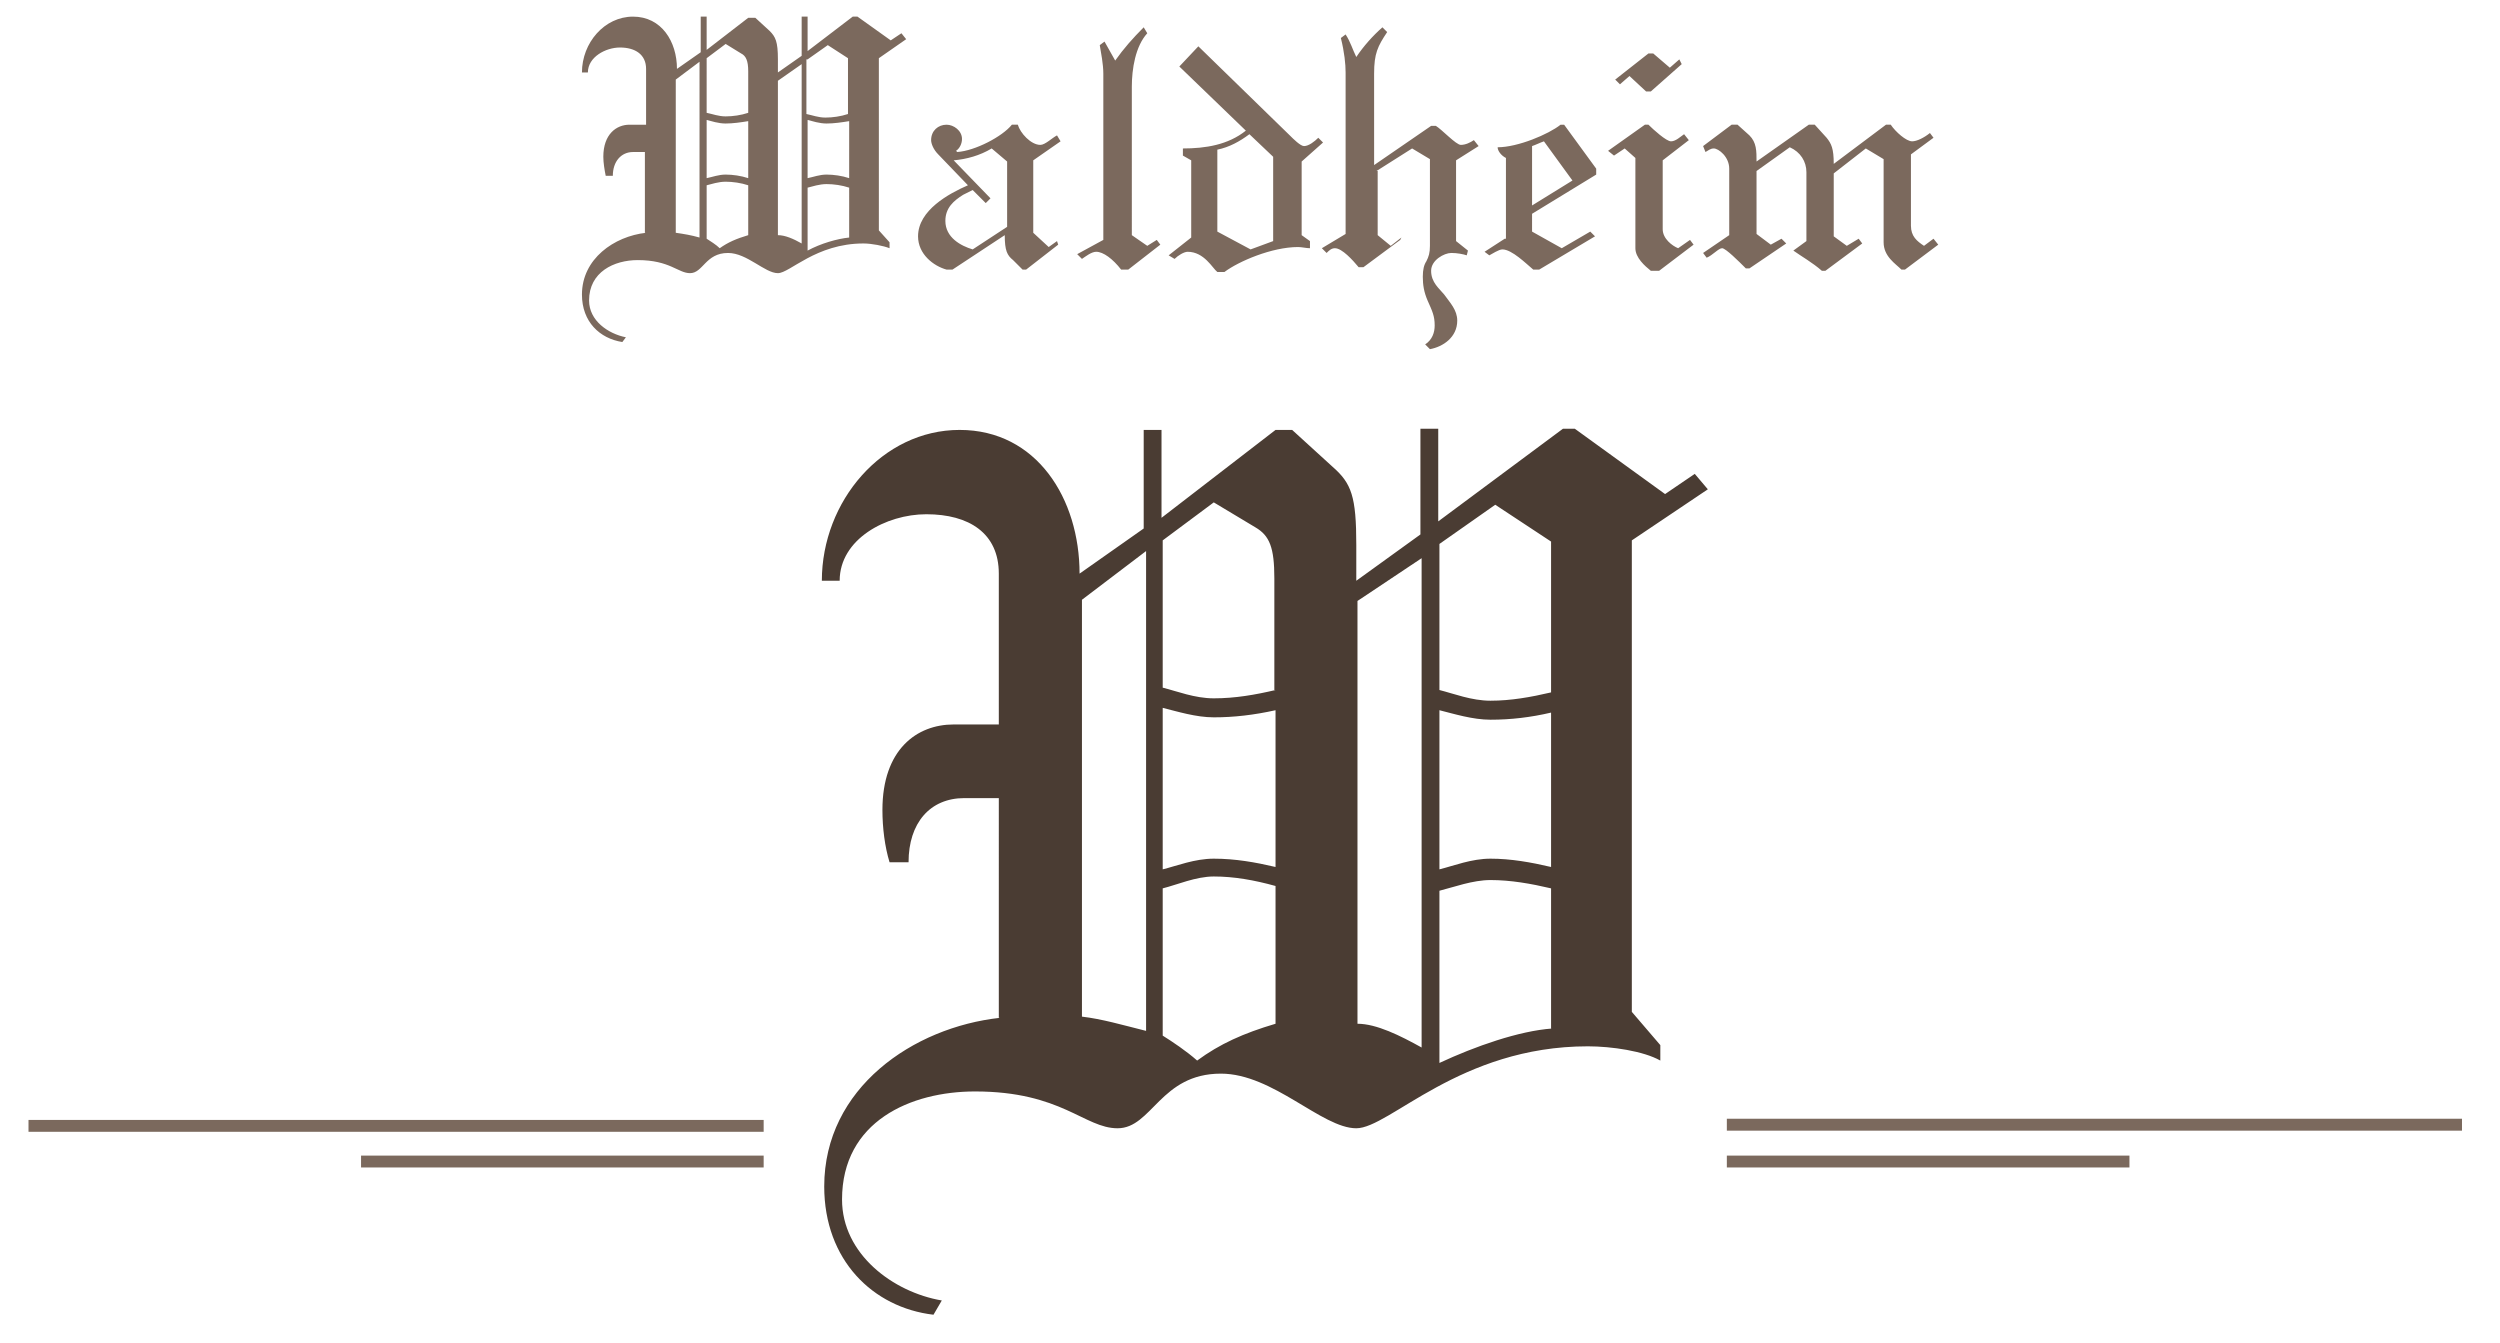 <?xml version="1.0" encoding="utf-8"?>
<!-- Generator: Adobe Illustrator 23.1.0, SVG Export Plug-In . SVG Version: 6.00 Build 0)  -->
<svg version="1.1" id="Ebene_1" xmlns="http://www.w3.org/2000/svg" xmlns:xlink="http://www.w3.org/1999/xlink" x="0px" y="0px"
	 viewBox="0 0 210.5 113.1" style="enable-background:new 0 0 210.5 113.1;" xml:space="preserve">
<style type="text/css">
	.st0{clip-path:url(#SVGID_2_);fill:#4A3C33;}
	.st1{clip-path:url(#SVGID_2_);fill:#7B695D;}
	.st2{clip-path:url(#SVGID_2_);fill:none;stroke:#7B695D;stroke-miterlimit:10;}
</style>
<g>
	<defs>
		<rect id="SVGID_1_" x="2.4" y="1.4" width="204.9" height="109.3"/>
	</defs>
	<clipPath id="SVGID_2_">
		<use xlink:href="#SVGID_1_"  style="overflow:visible;"/>
	</clipPath>
	<path class="st0" d="M107.4,58.1c-1.7,0.4-3.4,0.7-5.2,0.7c-1.6,0-3.1-0.6-4.3-0.9V45.5l4.3-3.2l3.5,2.1c1.2,0.7,1.6,1.7,1.6,4.3
		V58.1z M119.7,47v41.2c-1.8-1-3.8-2-5.4-2V50.6L119.7,47z M130.7,86.6c-2.8,0.2-6.5,1.5-9.5,2.9V75c1.2-0.3,2.8-0.9,4.3-0.9
		c1.7,0,3.4,0.3,5.1,0.7V86.6z M121.2,59.8c1.2,0.3,2.8,0.8,4.3,0.8c1.7,0,3.4-0.2,5.1-0.6v13c-1.7-0.4-3.4-0.7-5.1-0.7
		c-1.6,0-3.1,0.6-4.3,0.9V59.8z M121.2,45.8l4.7-3.3l4.7,3.1v12.7c-1.7,0.4-3.4,0.7-5.1,0.7c-1.6,0-3.1-0.6-4.3-0.9V45.8z
		 M84.2,85.7c-7.3,0.8-14.8,5.9-14.8,14.2c0,6.2,4.1,10.2,9.2,10.8l0.7-1.2c-4.1-0.7-8.4-3.9-8.4-8.5c0-6.6,5.8-9.1,11.2-9.1
		c7.3,0,9.2,3.1,12,3.1c2.9,0,3.6-4.6,8.7-4.6c4.4,0,8.5,4.6,11.4,4.6c2.8,0,8.7-6.9,19.5-6.9c2,0,4.7,0.4,6.1,1.2V88l-2.4-2.8V45.5
		l6.4-4.3l-1.1-1.3l-2.5,1.7l-7.6-5.5h-1l-10.5,7.8v-7.8h-1.5v8.9l-5.4,3.9v-3c0-4.1-0.4-5.2-2-6.6l-3.4-3.1h-1.4l-9.6,7.4v-7.4
		h-1.5v8.3l-5.4,3.8c0-6.3-3.6-12.1-10.1-12.1c-6.5,0-11.6,6-11.6,12.7h1.5c0-3.5,3.9-5.6,7.3-5.6c3.6,0,6.1,1.6,6.1,5V61h-3.8
		c-3.1,0-6,2.1-6,7.2c0,1.5,0.2,3.1,0.6,4.4h1.6c0-3.3,1.8-5.4,4.7-5.4h2.9V85.7z M96.5,86.8c-2-0.5-3.7-1-5.4-1.2V50.5l5.4-4.1
		V86.8z M97.9,74.8c1.2-0.3,2.8-1,4.3-1c1.7,0,3.4,0.3,5.2,0.8v11.6c-2.7,0.8-4.7,1.7-6.6,3.1c-0.9-0.8-2.1-1.6-2.9-2.1V74.8z
		 M97.9,59.6c1.2,0.3,2.8,0.8,4.3,0.8c1.7,0,3.4-0.2,5.2-0.6V73c-1.7-0.4-3.4-0.7-5.2-0.7c-1.6,0-3.1,0.6-4.3,0.9V59.6z"/>
	<path class="st1" d="M63,9.5c-0.6,0.2-1.3,0.3-1.9,0.3c-0.6,0-1.1-0.2-1.6-0.3V4.9l1.6-1.2l1.3,0.8C62.8,4.7,63,5.1,63,6V9.5z
		 M67.5,5.4v15.1c-0.7-0.4-1.4-0.7-2-0.7V6.8L67.5,5.4z M71.5,20c-1,0.1-2.4,0.5-3.5,1.1v-5.3c0.4-0.1,1-0.3,1.6-0.3
		c0.6,0,1.3,0.1,1.9,0.3V20z M68,10.1c0.4,0.1,1,0.3,1.6,0.3c0.6,0,1.3-0.1,1.9-0.2V15c-0.6-0.2-1.3-0.3-1.9-0.3
		c-0.6,0-1.1,0.2-1.6,0.3V10.1z M68,5l1.7-1.2l1.7,1.1v4.7c-0.6,0.2-1.3,0.3-1.9,0.3c-0.6,0-1.1-0.2-1.6-0.3V5z M54.4,19.6
		c-2.7,0.3-5.4,2.2-5.4,5.2c0,2.3,1.5,3.7,3.4,4l0.3-0.4c-1.5-0.3-3.1-1.4-3.1-3.1c0-2.4,2.1-3.4,4.1-3.4c2.7,0,3.4,1.1,4.4,1.1
		c1.1,0,1.3-1.7,3.2-1.7c1.6,0,3.1,1.7,4.2,1.7c1,0,3.2-2.5,7.2-2.5c0.7,0,1.7,0.2,2.2,0.4v-0.5l-0.9-1V4.9l2.3-1.6l-0.4-0.5L75,3.4
		l-2.8-2h-0.4L68,4.3V1.4h-0.5v3.3l-2,1.4V5c0-1.5-0.2-1.9-0.7-2.4l-1.2-1.1H63l-3.5,2.7V1.4h-0.5v3l-2,1.4c0-2.3-1.3-4.4-3.7-4.4
		c-2.4,0-4.3,2.2-4.3,4.7h0.5C49.5,4.8,51,4,52.2,4c1.3,0,2.2,0.6,2.2,1.8v4.7H53c-1.1,0-2.2,0.8-2.2,2.7c0,0.5,0.1,1.1,0.2,1.6h0.6
		c0-1.2,0.7-2,1.7-2h1V19.6z M58.9,20c-0.7-0.2-1.3-0.3-2-0.4V6.7l2-1.5V20z M59.5,15.6c0.4-0.1,1-0.3,1.6-0.3
		c0.6,0,1.3,0.1,1.9,0.3v4.2c-1,0.3-1.7,0.6-2.4,1.1c-0.3-0.3-0.8-0.6-1.1-0.8V15.6z M59.5,10.1c0.4,0.1,1,0.3,1.6,0.3
		c0.6,0,1.3-0.1,1.9-0.2V15c-0.6-0.2-1.3-0.3-1.9-0.3c-0.6,0-1.1,0.2-1.6,0.3V10.1z M81.9,21c-1-0.3-2.3-1-2.3-2.4
		c0-1.1,0.7-1.7,1.5-2.2l0.8-0.4l1.1,1.1l0.4-0.4l-3.1-3.2c1.1-0.1,2.2-0.4,3.2-1l1.3,1.1v5.5L81.9,21z M89,11.4
		c-0.4,0.2-1,0.8-1.4,0.8c-0.8,0-1.7-1-1.9-1.7h-0.5c-0.8,1-3.1,2.2-4.6,2.3l-0.1-0.1c0.3-0.2,0.5-0.6,0.5-1c0-0.7-0.7-1.2-1.3-1.2
		c-0.7,0-1.3,0.5-1.3,1.3c0,0.3,0.2,0.8,0.6,1.2l2.5,2.6c-1.6,0.7-4.2,2.1-4.2,4.3c0,1.5,1.3,2.5,2.4,2.8h0.5l4.4-2.9
		c0,1.3,0.2,1.7,0.7,2.1l0.8,0.8h0.3l2.7-2.1L89,20.3l-0.7,0.5L87,19.6v-6.1l2.3-1.6L89,11.4z M92.6,3.8c0.1,0.6,0.3,1.6,0.3,2.4v14
		l-2.2,1.2l0.4,0.4c0.3-0.2,0.8-0.6,1.2-0.6c0.6,0,1.4,0.6,2.1,1.5H95l2.7-2.1l-0.3-0.4l-0.8,0.5l-1.3-0.9V7.3
		c0-1.5,0.3-3.4,1.3-4.5l-0.3-0.5c-0.9,0.9-1.7,1.8-2.4,2.8L93,3.5L92.6,3.8z M111.4,12l-0.4-0.4c-0.3,0.3-0.8,0.7-1.2,0.7
		c-0.3,0-0.9-0.6-1.2-0.9l-7.7-7.5l-1.6,1.7l5.6,5.4c-1.5,1.2-3.4,1.5-5.3,1.5v0.6l0.7,0.4v6.5l-1.9,1.5l0.5,0.3
		c0.3-0.3,0.8-0.6,1.1-0.6c1.4,0,2.1,1.4,2.5,1.7h0.6c1.2-0.9,4-2.1,6.2-2.1c0.3,0,0.7,0.1,1,0.1v-0.6l-0.7-0.5v-6.2L111.4,12z
		 M102.5,12.6c1-0.2,1.9-0.7,2.7-1.3l2,1.9v7.1l-1.9,0.7l-2.8-1.5V12.6z M115.9,14.4l3-1.9l1.5,0.9v7.3c0,0.6-0.1,0.9-0.3,1.3
		c-0.2,0.3-0.3,0.7-0.3,1.3c0,0.7,0.1,1.3,0.4,2c0.4,0.9,0.6,1.3,0.6,2.1c0,0.6-0.2,1.2-0.8,1.6l0.4,0.4c1.1-0.2,2.3-1,2.3-2.4
		c0-0.9-0.6-1.5-1.1-2.2c-0.4-0.5-1.1-1-1.1-2c0-0.9,1.1-1.5,1.7-1.5c0.5,0,1,0.1,1.3,0.2l0.1-0.4l-1-0.8v-6.8l1.9-1.2l-0.4-0.5
		c-0.3,0.2-0.7,0.4-1.1,0.4s-1.6-1.3-2.1-1.6h-0.4l-4.8,3.3V6.2c0-1.7,0.3-2.3,1.1-3.5l-0.4-0.4c-0.8,0.7-1.6,1.6-2.2,2.5
		c-0.3-0.6-0.5-1.3-0.9-1.9l-0.4,0.3c0.3,1.2,0.4,2.2,0.4,2.9v13.6l-2,1.2l0.4,0.4c0.2-0.2,0.4-0.4,0.7-0.4c0.6,0,1.5,1,2,1.6h0.4
		l3.1-2.3L118,20l-0.9,0.7l-1.1-0.9V14.4z M126.7,20.1l-1.7,1.1l0.4,0.3c0.2-0.1,0.8-0.5,1.1-0.5c0.8,0,2,1.2,2.6,1.7h0.5l4.7-2.8
		l-0.4-0.4l-2.4,1.4l-2.5-1.4V18l5.4-3.3v-0.5l-2.7-3.7h-0.3c-1,0.8-3.6,1.9-5.3,1.9c0,0.3,0.3,0.7,0.7,0.9V20.1z M129,17.3v-5
		c0.3-0.1,0.7-0.3,1-0.4l2.4,3.3L129,17.3z M135.4,12.7l0.5,0.4l0.9-0.6l0.9,0.8v7.6c0,0.8,0.8,1.5,1.3,1.9h0.7l2.9-2.2l-0.3-0.4
		l-1,0.7c-0.5-0.2-1.3-0.8-1.3-1.6v-5.8l2.2-1.7l-0.4-0.5c-0.3,0.2-0.7,0.6-1.1,0.6c-0.4,0-1.5-1-1.9-1.4h-0.3L135.4,12.7z M136,6.7
		l0.4,0.4l0.8-0.7l1.4,1.3h0.4l2.6-2.3L141.4,5l-0.8,0.7l-1.4-1.2h-0.4L136,6.7z M147.9,14.4l2.8-2c0.9,0.4,1.4,1.2,1.4,2.1v5.8
		l-1.1,0.8c0.7,0.5,1.6,1,2.4,1.7h0.3l3.1-2.3l-0.3-0.4l-1,0.6l-1.1-0.8v-5.3l2.7-2.1l1.5,0.9v7c0,1.2,1,1.8,1.5,2.3h0.3l2.8-2.1
		l-0.4-0.5l-0.8,0.6c-0.6-0.4-1.1-0.8-1.1-1.7v-6l1.9-1.4l-0.3-0.4c-0.5,0.4-1.1,0.7-1.5,0.7c-0.5,0-1.4-0.8-1.8-1.4h-0.4l-4.4,3.3
		c0-1.3-0.2-1.7-0.6-2.2l-1-1.1h-0.5l-4.4,3.1c0-0.9,0-1.6-0.6-2.2l-1-0.9h-0.5l-2.4,1.8l0.2,0.5c0.2-0.1,0.4-0.3,0.7-0.3
		c0.4,0,1.3,0.7,1.3,1.7v5.6l-2.2,1.5l0.3,0.4c0.5-0.2,1-0.8,1.3-0.8c0.3,0,1.4,1.1,2,1.7h0.3l3.1-2.1l-0.4-0.4l-0.9,0.5l-1.2-0.9
		V14.4z"/>
	<path class="st2" d="M145.4,97.8h33.9 M145.4,94.7h61.9 M30.4,97.8h33.9 M2.4,94.8h61.9"/>
</g>
</svg>
